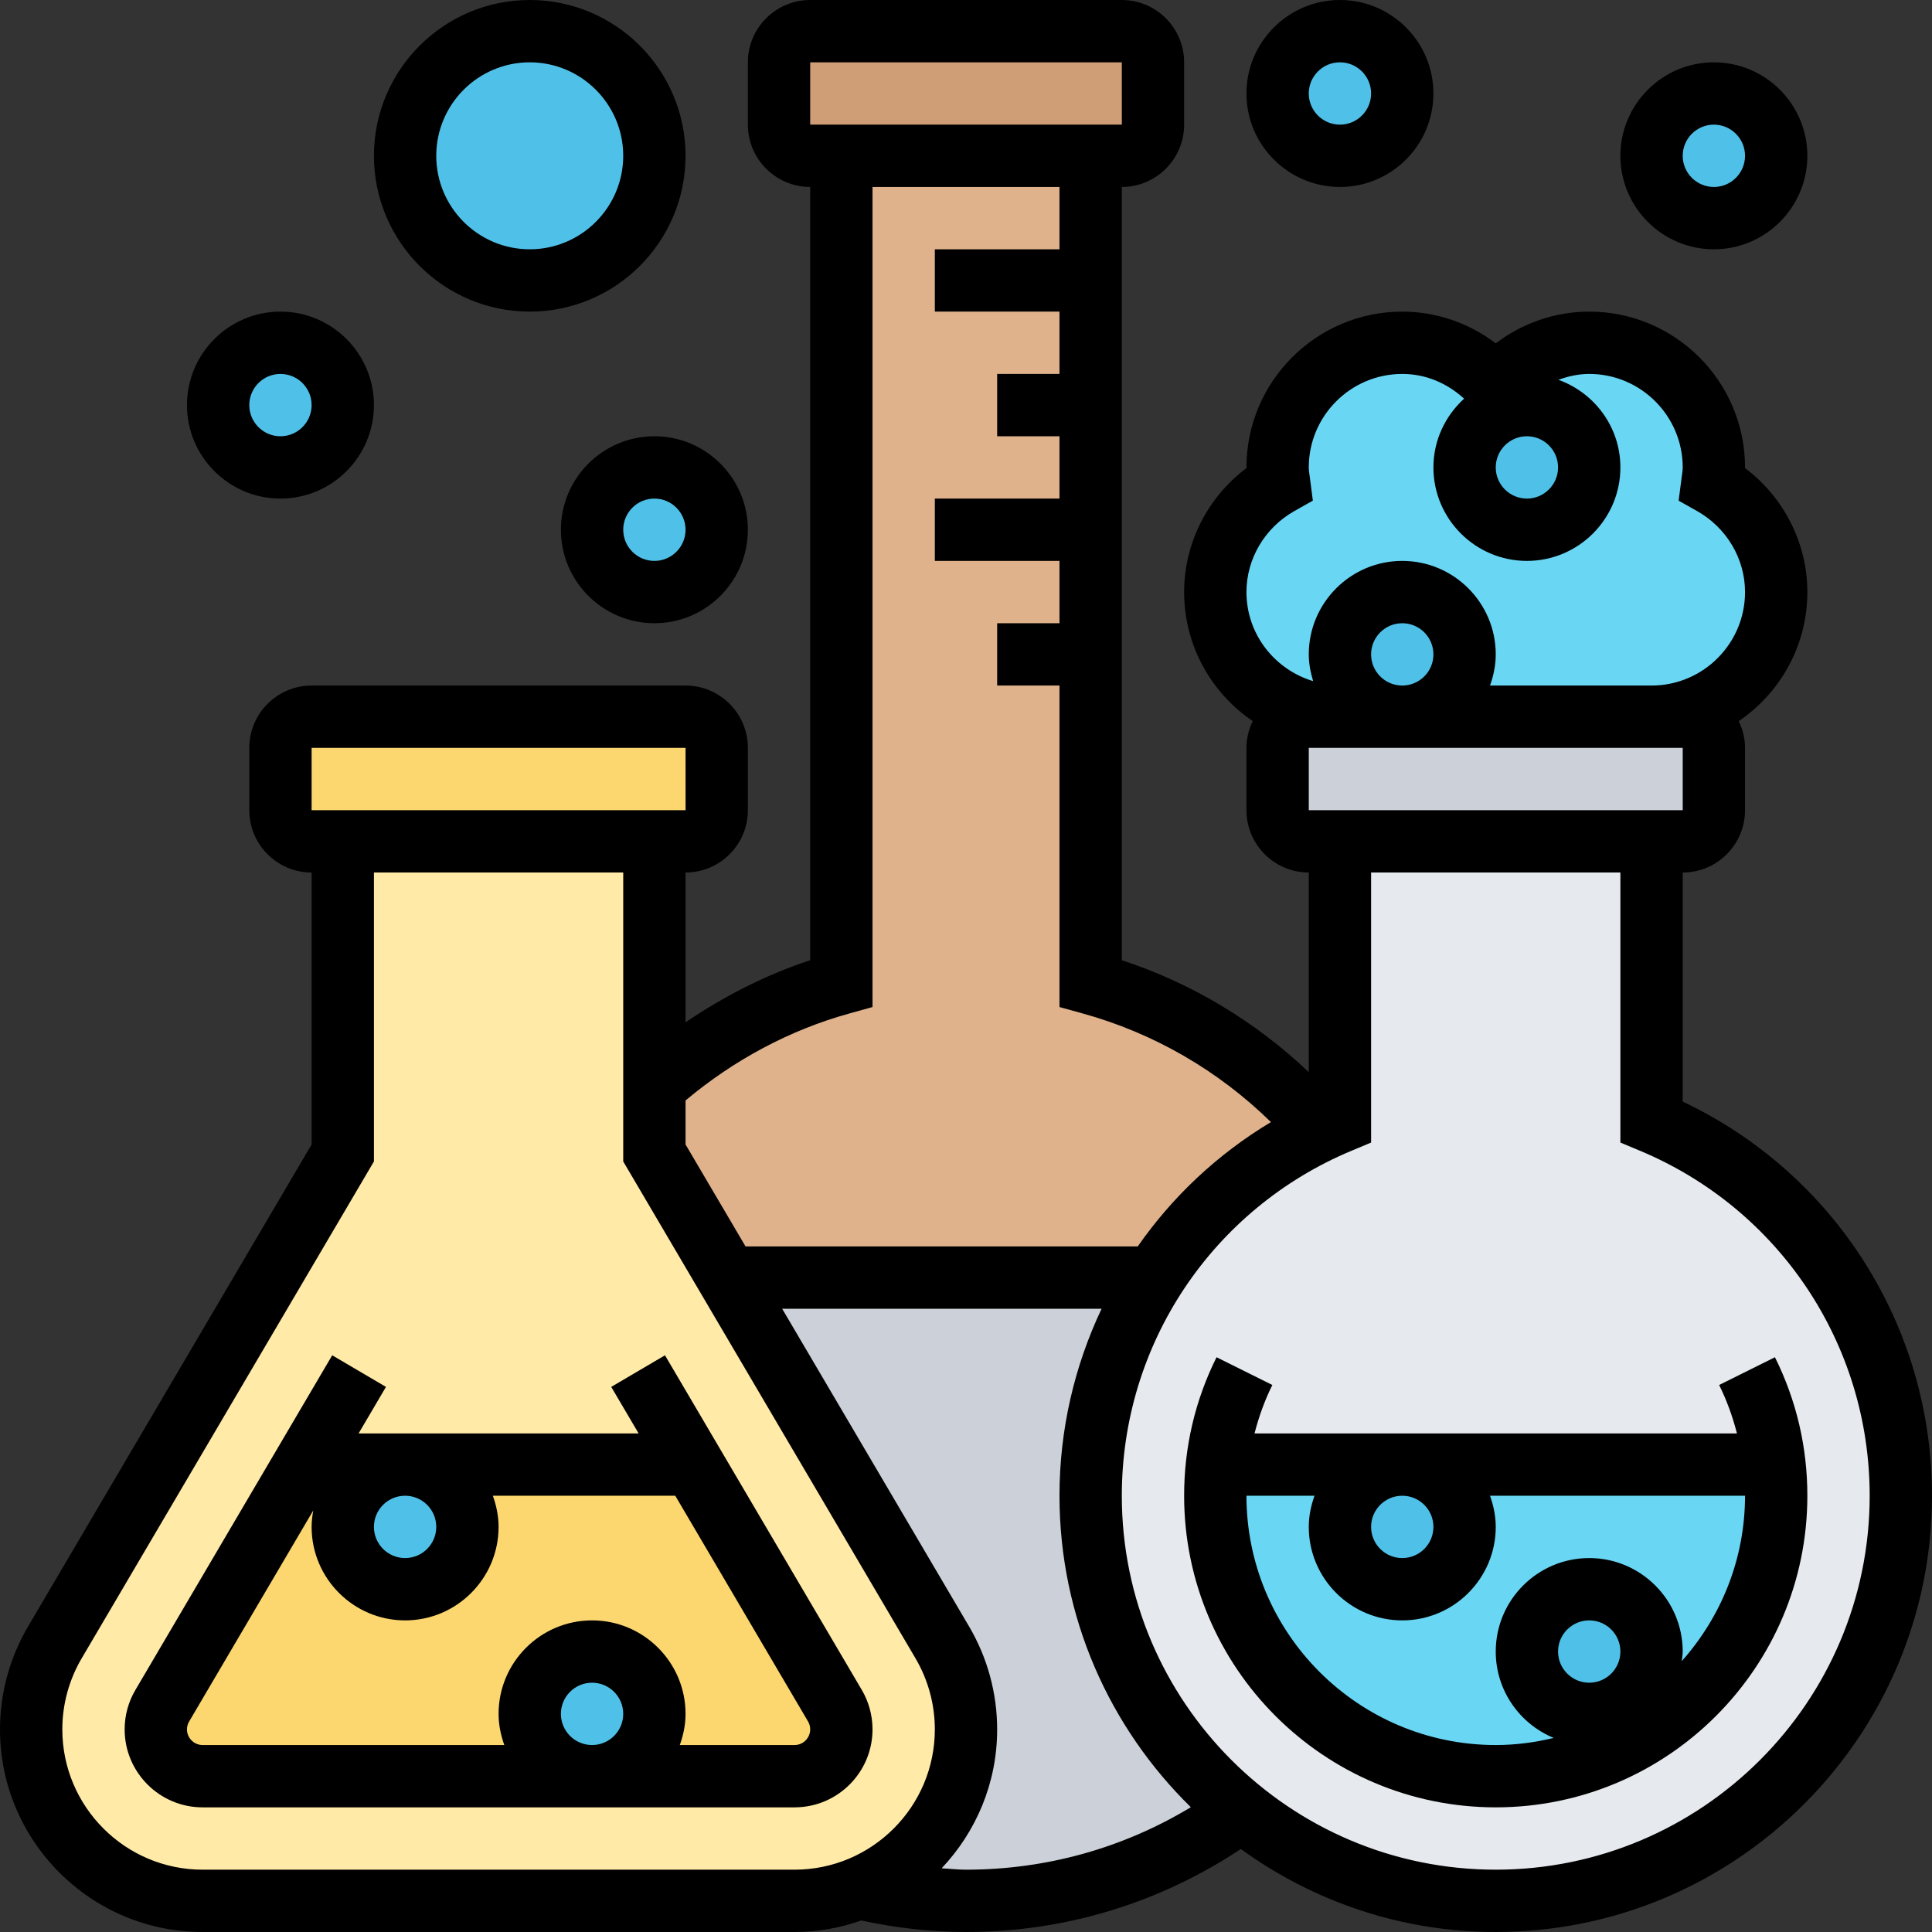<?xml version="1.0" encoding="UTF-8"?><svg xmlns="http://www.w3.org/2000/svg" xmlns:xlink="http://www.w3.org/1999/xlink" height="62.0" preserveAspectRatio="xMidYMid meet" version="1.0" viewBox="0.0 0.0 62.0 62.0" width="62.0" zoomAndPan="magnify"><rect x="0.0" y="0.0" width="62.0" height="62.0" fill="#333333" stroke="none"/><g><g><g id="change1_1"><path d="M37,2v2c0,0.55-0.45,1-1,1h-1h-8h-1c-0.55,0-1-0.45-1-1V2c0-0.55,0.45-1,1-1h10 C36.55,1,37,1.45,37,2z" fill="#cf9e76"/></g><g id="change2_1"><path d="M35,21v10.56c2.92,0.8,5.49,2.47,7.4,4.71v0.01c-2.2,1.04-4.05,2.68-5.34,4.72h-0.01h-13.7L21,37 v-2.17c1.7-1.51,3.74-2.65,6-3.27V5h8v4v4v4V21z" fill="#dfb28b"/></g><g id="change3_1"><path d="M35,48c0,4.09,1.89,7.74,4.84,10.12C37.36,59.93,34.31,61,31,61c-1.19,0-2.34-0.14-3.45-0.4 c0.7-0.28,1.32-0.69,1.84-1.21C30.38,58.4,31,57.02,31,55.5c0-0.98-0.26-1.95-0.76-2.79L23.35,41h13.7h0.01 C35.75,43.01,35,45.42,35,48z" fill="#ccd1d9"/></g><g id="change4_1"><path d="M23,24v2c0,0.55-0.45,1-1,1h-1H11h-1c-0.55,0-1-0.45-1-1v-2c0-0.55,0.45-1,1-1h12 C22.55,23,23,23.45,23,24z" fill="#fcd770"/></g><g id="change5_1"><path d="M30.24,52.71c0.5,0.84,0.76,1.81,0.76,2.79c0,1.52-0.62,2.9-1.61,3.89 c-0.52,0.52-1.14,0.93-1.84,1.21c-0.63,0.26-1.32,0.4-2.05,0.4h-19C3.46,61,1,58.54,1,55.5c0-0.98,0.26-1.95,0.76-2.79L11,37V27 h10v7.83V37l2.35,4L30.24,52.71z" fill="#ffeaa7"/></g><g id="change4_2"><path d="M26.79,54.74L22.24,47H9.76l-4.55,7.74C5.07,54.97,5,55.23,5,55.5C5,56.33,5.67,57,6.5,57h19 c0.83,0,1.5-0.67,1.5-1.5C27,55.23,26.93,54.97,26.79,54.74z" fill="#fcd770"/></g><g id="change3_2"><path d="M45,23h8h1c0.55,0,1,0.45,1,1v2c0,0.55-0.45,1-1,1h-1H43h-1c-0.55,0-1-0.45-1-1v-2 c0-0.55,0.45-1,1-1h0.9c0.03,0,0.07,0,0.1,0H45z" fill="#ccd1d9"/></g><g id="change6_1"><path d="M53,36c4.7,1.96,8,6.59,8,12c0,7.18-5.82,13-13,13c-3.09,0-5.93-1.08-8.16-2.88 C36.89,55.74,35,52.09,35,48c0-2.58,0.75-4.99,2.06-7c1.29-2.04,3.14-3.68,5.34-4.72c0.2-0.11,0.4-0.2,0.6-0.28v-9h10V36z" fill="#e6e9ed"/></g><g id="change7_2"><path d="M56.94,47H39.06C39.02,47.33,39,47.66,39,48c0,4.97,4.03,9,9,9s9-4.03,9-9 C57,47.66,56.98,47.33,56.94,47z" fill="#69d6f4"/></g><g id="change8_10"><circle cx="13" cy="49" fill="#4fc1e9" r="2"/></g><g id="change8_6"><circle cx="19" cy="55" fill="#4fc1e9" r="2"/></g><g id="change8_7"><circle cx="45" cy="49" fill="#4fc1e9" r="2"/></g><g id="change8_4"><circle cx="51" cy="53" fill="#4fc1e9" r="2"/></g><g id="change8_3"><circle cx="45" cy="21" fill="#4fc1e9" r="2"/></g><g id="change7_1"><path d="M54.95,15.53C54.97,15.35,55,15.18,55,15c0-2.21-1.79-4-4-4c-1.2,0-2.27,0.54-3,1.38 C47.27,11.54,46.2,11,45,11c-2.21,0-4,1.79-4,4c0,0.18,0.03,0.35,0.05,0.53C39.83,16.21,39,17.5,39,19c0,2.18,1.74,3.95,3.9,4 c0.03,0,0.07,0,0.1,0h10c2.21,0,4-1.79,4-4C57,17.5,56.17,16.21,54.95,15.53z" fill="#69d6f4"/></g><g id="change8_1"><circle cx="49" cy="15" fill="#4fc1e9" r="2"/></g><g id="change8_12"><circle cx="45" cy="21" fill="#4fc1e9" r="2"/></g><g id="change8_8"><circle cx="55" cy="5" fill="#4fc1e9" r="2"/></g><g id="change8_5"><circle cx="43" cy="3" fill="#4fc1e9" r="2"/></g><g id="change8_2"><circle cx="9" cy="13" fill="#4fc1e9" r="2"/></g><g id="change8_9"><circle cx="21" cy="17" fill="#4fc1e9" r="2"/></g><g id="change8_11"><circle cx="17" cy="5" fill="#4fc1e9" r="4"/></g></g><g id="change9_1"><path d="M54,35.351V28c1.103,0,2-0.897,2-2v-2c0-0.309-0.076-0.598-0.202-0.859C57.126,22.241,58,20.721,58,19 c0-1.568-0.752-3.04-2-3.979c0-0.007,0-0.014,0-0.021c0-2.757-2.243-5-5-5c-1.086,0-2.138,0.363-3,1.018 C47.138,10.363,46.086,10,45,10c-2.757,0-5,2.243-5,5c0,0.007,0,0.015,0,0.021c-1.248,0.939-2,2.41-2,3.979 c0,1.721,0.874,3.241,2.202,4.141C40.076,23.402,40,23.691,40,24v2c0,1.103,0.897,2,2,2v6.406c-1.715-1.626-3.752-2.854-6-3.592V6 c1.103,0,2-0.897,2-2V2c0-1.103-0.897-2-2-2H26c-1.103,0-2,0.897-2,2v2c0,1.103,0.897,2,2,2v24.814 c-1.417,0.467-2.762,1.151-4,1.993V28c1.103,0,2-0.897,2-2v-2c0-1.103-0.897-2-2-2H10c-1.103,0-2,0.897-2,2v2c0,1.103,0.897,2,2,2 v8.728L0.897,52.202C0.311,53.2,0,54.34,0,55.498C0,59.083,2.917,62,6.502,62h18.996c0.751,0,1.469-0.134,2.14-0.369 C28.74,61.866,29.867,62,31,62c3.171,0,6.2-0.925,8.819-2.663C42.123,61.005,44.945,62,48,62c7.72,0,14-6.28,14-14 C62,42.558,58.882,37.664,54,35.351z M49,14c0.552,0,1,0.449,1,1s-0.448,1-1,1s-1-0.449-1-1S48.448,14,49,14z M41.543,16.397 l0.588-0.331l-0.102-0.785C42.016,15.189,42,15.097,42,15c0-1.654,1.346-3,3-3c0.745,0,1.432,0.289,1.985,0.793 C46.384,13.342,46,14.124,46,15c0,1.654,1.346,3,3,3s3-1.346,3-3c0-1.298-0.833-2.395-1.989-2.812C50.326,12.074,50.655,12,51,12 c1.654,0,3,1.346,3,3c0,0.097-0.016,0.189-0.029,0.282l-0.102,0.785l0.588,0.331C55.409,16.933,56,17.93,56,19 c0,1.654-1.346,3-3,3h-5.184C47.928,21.686,48,21.352,48,21c0-1.654-1.346-3-3-3s-3,1.346-3,3c0,0.301,0.058,0.585,0.141,0.859 C40.907,21.487,40,20.354,40,19C40,17.93,40.591,16.933,41.543,16.397z M44,21c0-0.551,0.448-1,1-1s1,0.449,1,1s-0.448,1-1,1 S44,21.551,44,21z M54,24l0.001,2H42v-2H54z M26,2h10l0.001,2H26V2z M27.267,32.521L28,32.317V6h6v2h-4v2h4v2h-2v2h2v2h-4v2h4v2 h-2v2h2v10.317l0.733,0.203c2.292,0.632,4.36,1.833,6.053,3.489c-1.713,1.028-3.161,2.393-4.274,3.99H23.925L22,36.728v-1.413 C23.538,34.024,25.342,33.051,27.267,32.521z M10,24h12l0.001,2H10V24z M6.502,60C4.02,60,2,57.98,2,55.498 c0-0.802,0.215-1.591,0.622-2.282L12,37.272V28h8v9.272l9.378,15.943C29.785,53.907,30,54.696,30,55.498 C30,57.98,27.98,60,25.498,60H6.502z M31,60c-0.261,0-0.52-0.031-0.781-0.045C31.32,58.79,32,57.223,32,55.498 c0-1.158-0.311-2.298-0.897-3.296L25.101,42h10.25C34.481,43.837,34,45.875,34,48c0,3.913,1.618,7.452,4.215,9.995 C36.043,59.308,33.574,60,31,60z M48,60c-6.617,0-12-5.383-12-12c0-4.858,2.898-9.206,7.385-11.077L44,36.666V28h8v8.666 l0.615,0.257C57.102,38.794,60,43.142,60,48C60,54.617,54.617,60,48,60z" fill="inherit"/><path d="M56.96,43.555l-1.791,0.891c0.249,0.501,0.435,1.022,0.572,1.555H40.259c0.137-0.533,0.323-1.054,0.572-1.555 l-1.791-0.891C38.35,44.944,38,46.439,38,48c0,5.514,4.486,10,10,10s10-4.486,10-10C58,46.439,57.65,44.944,56.96,43.555z M46,49 c0,0.552-0.448,1-1,1s-1-0.448-1-1s0.448-1,1-1S46,48.448,46,49z M50,53c0-0.552,0.448-1,1-1s1,0.448,1,1s-0.448,1-1,1 S50,53.552,50,53z M53.969,53.308C53.98,53.205,54,53.105,54,53c0-1.654-1.346-3-3-3s-3,1.346-3,3 c0,1.251,0.771,2.323,1.861,2.772C49.263,55.916,48.642,56,48,56c-4.411,0-8-3.589-8-8h2.184C42.072,48.314,42,48.648,42,49 c0,1.654,1.346,3,3,3s3-1.346,3-3c0-0.352-0.072-0.686-0.184-1H56C56,50.038,55.228,51.894,53.969,53.308z" fill="inherit"/><path d="M21.34,43.493l-1.725,1.014L20.494,46h-8.986l0.878-1.493l-1.725-1.014L4.348,54.228C4.12,54.61,4,55.051,4,55.498 C4,56.878,5.122,58,6.502,58h18.996C26.878,58,28,56.878,28,55.498c0-0.446-0.119-0.885-0.345-1.268L21.34,43.493z M14,49 c0,0.552-0.448,1-1,1s-1-0.448-1-1s0.448-1,1-1S14,48.448,14,49z M18,55c0-0.552,0.448-1,1-1s1,0.448,1,1s-0.448,1-1,1 S18,55.552,18,55z M25.498,56h-3.682C21.928,55.686,22,55.352,22,55c0-1.654-1.346-3-3-3s-3,1.346-3,3 c0,0.352,0.072,0.686,0.184,1H6.502C6.226,56,6,55.774,6,55.498c0-0.089,0.023-0.176,0.07-0.254l3.983-6.772 C10.023,48.644,10,48.819,10,49c0,1.654,1.346,3,3,3s3-1.346,3-3c0-0.352-0.072-0.686-0.184-1h5.854l4.262,7.245 C25.977,55.321,26,55.408,26,55.498C26,55.774,25.774,56,25.498,56z" fill="inherit"/><path d="M18,17c0,1.654,1.346,3,3,3s3-1.346,3-3s-1.346-3-3-3S18,15.346,18,17z M22,17c0,0.551-0.448,1-1,1s-1-0.449-1-1 s0.448-1,1-1S22,16.449,22,17z" fill="inherit"/><path d="M55,8c1.654,0,3-1.346,3-3s-1.346-3-3-3s-3,1.346-3,3S53.346,8,55,8z M55,4c0.552,0,1,0.449,1,1s-0.448,1-1,1 s-1-0.449-1-1S54.448,4,55,4z" fill="inherit"/><path d="M43,6c1.654,0,3-1.346,3-3s-1.346-3-3-3s-3,1.346-3,3S41.346,6,43,6z M43,2c0.552,0,1,0.449,1,1s-0.448,1-1,1 s-1-0.449-1-1S42.448,2,43,2z" fill="inherit"/><path d="M9,16c1.654,0,3-1.346,3-3s-1.346-3-3-3s-3,1.346-3,3S7.346,16,9,16z M9,12c0.552,0,1,0.449,1,1s-0.448,1-1,1 s-1-0.449-1-1S8.448,12,9,12z" fill="inherit"/><path d="M17,10c2.757,0,5-2.243,5-5s-2.243-5-5-5s-5,2.243-5,5S14.243,10,17,10z M17,2c1.654,0,3,1.346,3,3s-1.346,3-3,3 s-3-1.346-3-3S15.346,2,17,2z" fill="inherit"/></g></g></svg>